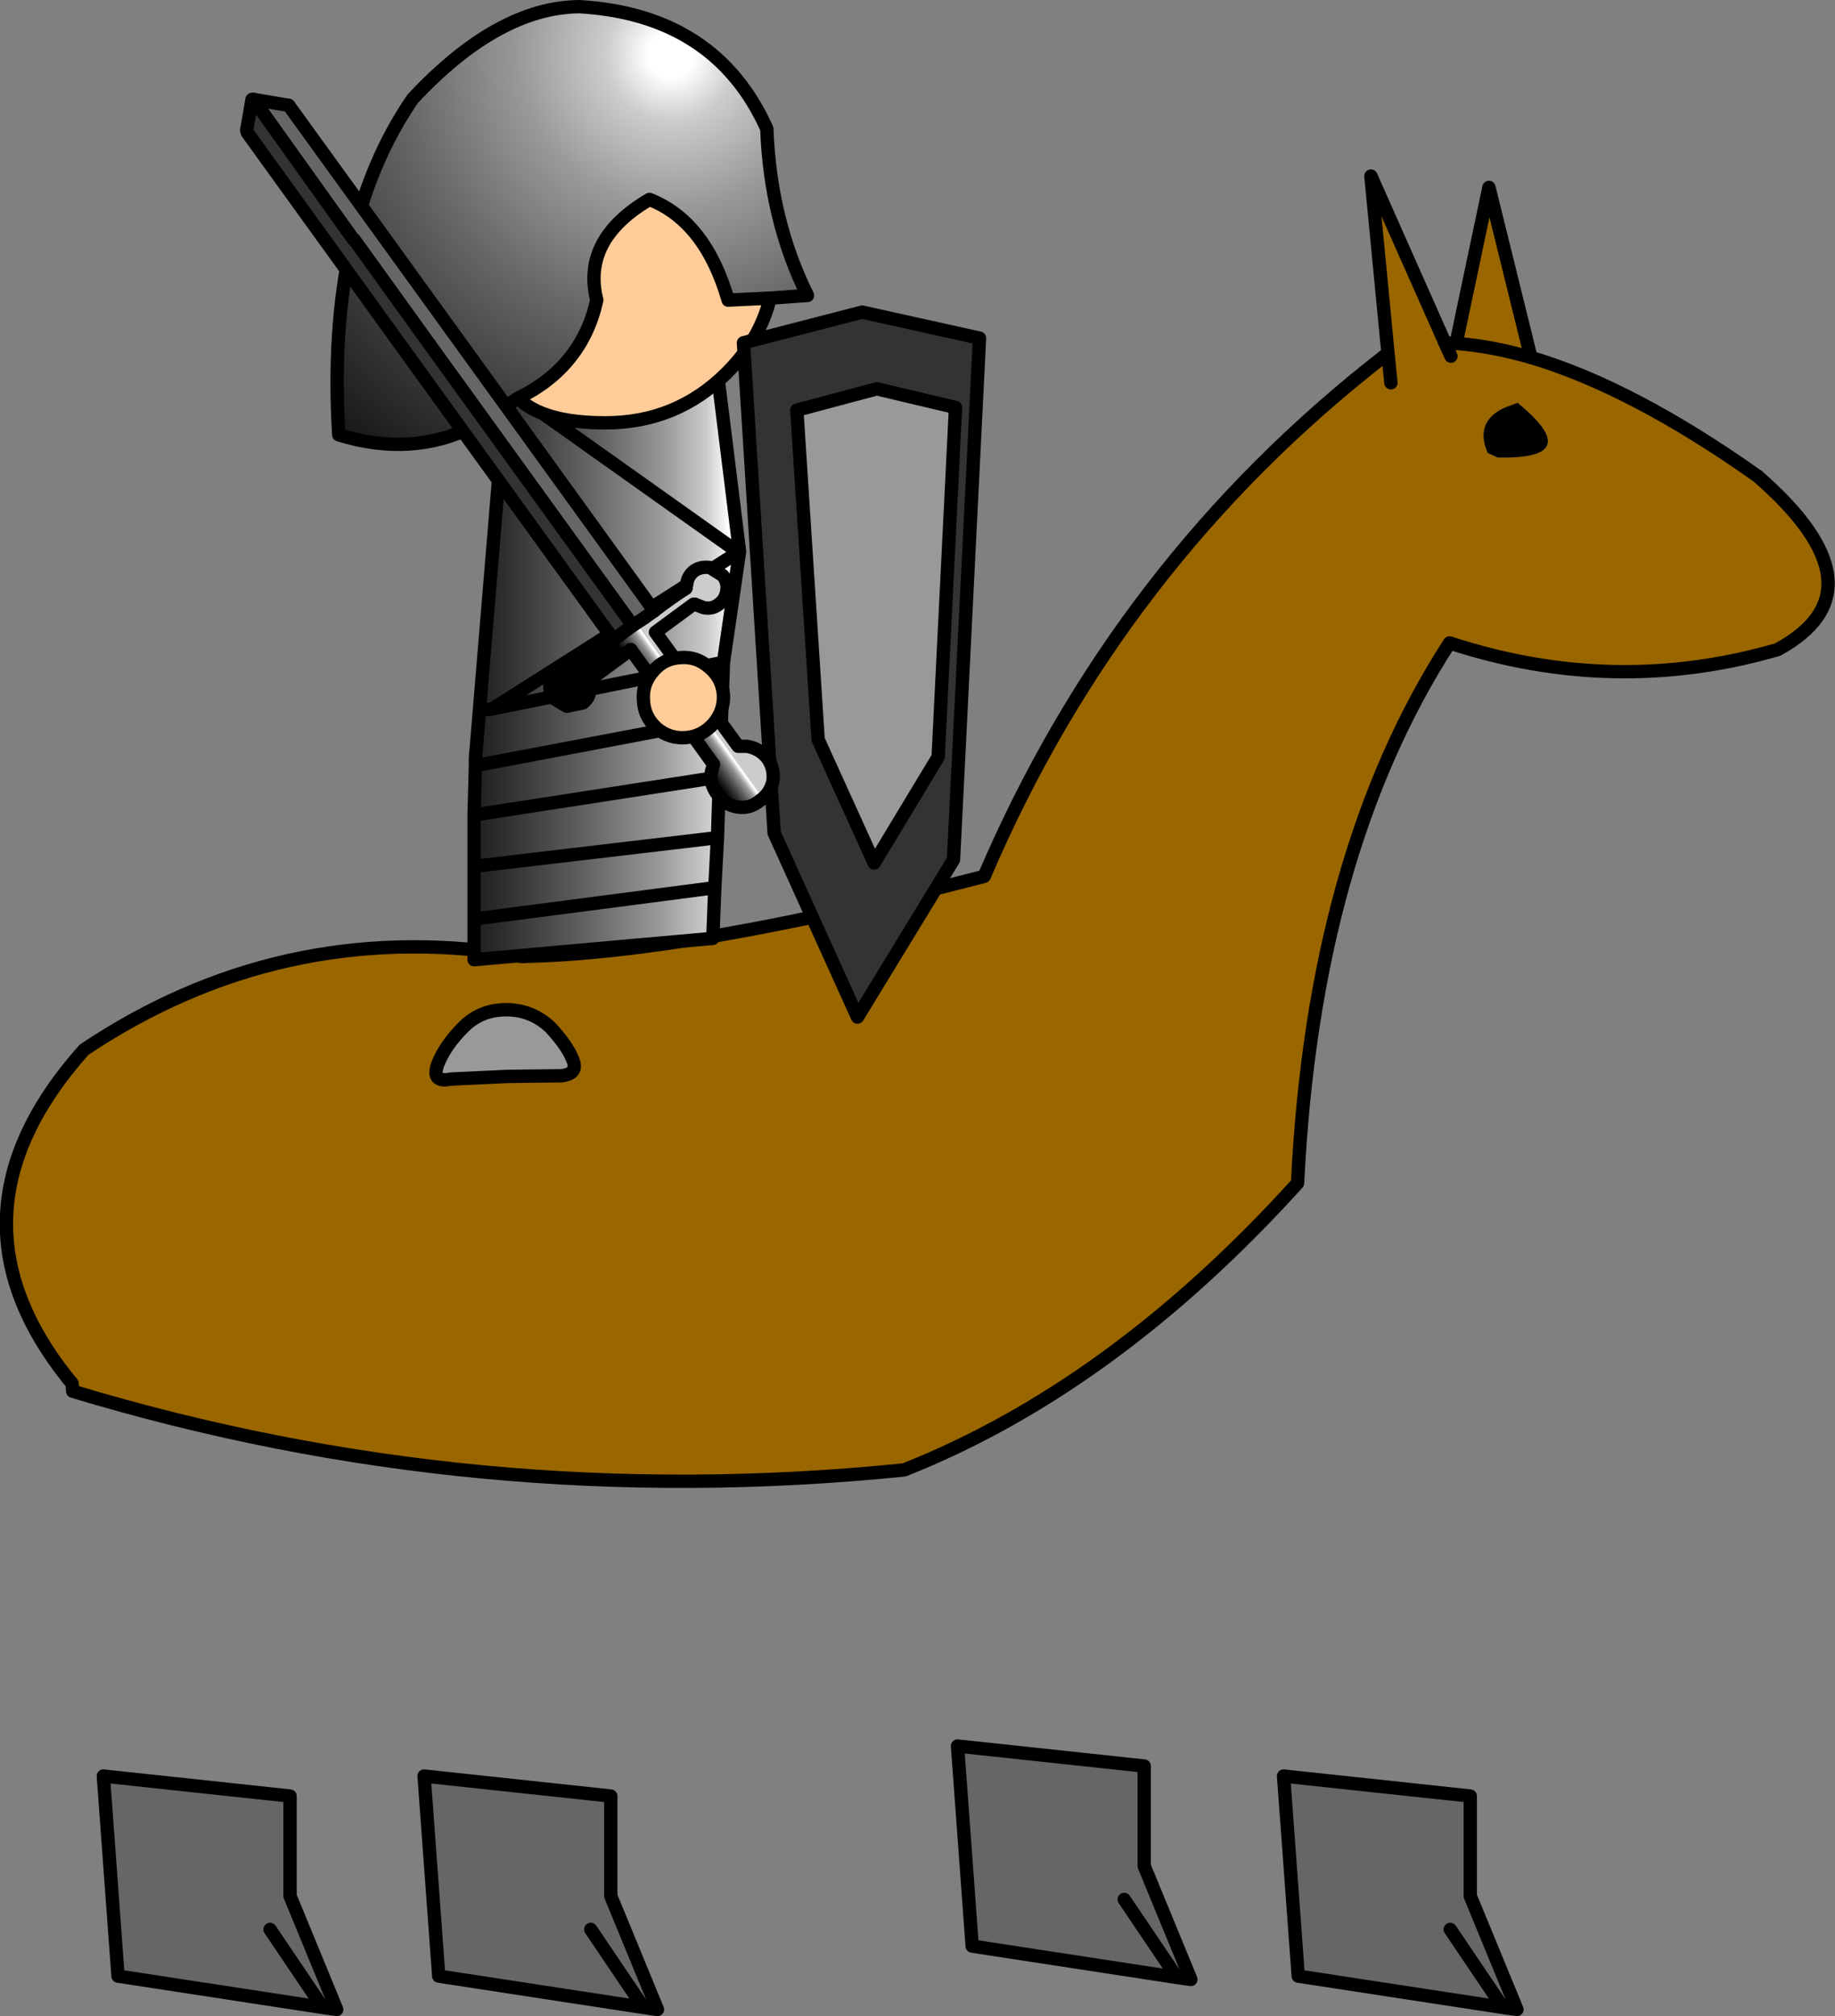<?xml version="1.0" encoding="UTF-8" standalone="no"?>
<svg xmlns:xlink="http://www.w3.org/1999/xlink" height="151.15px" width="137.6px" xmlns="http://www.w3.org/2000/svg">
  <rect width="100%" height="100%" fill="#808080" stroke="none"/>
  <g transform="matrix(1.0, 0.0, 0.0, 1.0, 0.5, -2.75)">
    <path d="M47.75 153.25 L32.4 150.9 31.3 135.9 45.3 137.4 45.3 144.9 48.8 153.4 47.75 153.25 43.8 147.4 47.75 153.25" fill="#666666" fill-rule="evenodd" stroke="none"/>
    <path d="M47.75 153.25 L48.8 153.4 45.3 144.9 45.3 137.4 31.3 135.9 32.4 150.9 47.75 153.25 43.8 147.4" fill="none" stroke="#000000" stroke-linecap="round" stroke-linejoin="round" stroke-width="1.0"/>
    <path d="M23.7 153.25 L8.35 150.9 7.25 135.9 21.25 137.4 21.25 144.9 24.75 153.4 23.7 153.25 19.75 147.4 23.7 153.25" fill="#666666" fill-rule="evenodd" stroke="none"/>
    <path d="M23.7 153.25 L24.75 153.4 21.25 144.9 21.25 137.4 7.25 135.9 8.35 150.9 23.7 153.25 19.75 147.4" fill="none" stroke="#000000" stroke-linecap="round" stroke-linejoin="round" stroke-width="1.0"/>
    <path d="M87.75 151.0 L72.4 148.65 71.3 133.65 85.3 135.15 85.3 142.65 88.8 151.15 87.75 151.0 83.8 145.15 87.75 151.0" fill="#666666" fill-rule="evenodd" stroke="none"/>
    <path d="M87.75 151.0 L88.8 151.15 85.3 142.65 85.3 135.15 71.3 133.65 72.4 148.65 87.75 151.0 83.8 145.15" fill="none" stroke="#000000" stroke-linecap="round" stroke-linejoin="round" stroke-width="1.0"/>
    <path d="M112.2 153.25 L96.85 150.9 95.75 135.9 109.75 137.4 109.75 144.9 113.25 153.4 112.2 153.25 108.25 147.4 112.2 153.25" fill="#666666" fill-rule="evenodd" stroke="none"/>
    <path d="M112.2 153.25 L113.25 153.4 109.75 144.9 109.75 137.4 95.75 135.9 96.85 150.9 112.2 153.25 108.25 147.4" fill="none" stroke="#000000" stroke-linecap="round" stroke-linejoin="round" stroke-width="1.0"/>
    <path d="M113.3 32.95 L112.35 33.3 Q110.05 34.35 111.05 36.7 L111.8 37.05 Q118.5 37.2 113.3 32.95 M108.75 28.5 L108.8 27.95 111.15 16.8 114.3 29.55 Q121.9 31.8 131.3 38.45 141.05 46.95 132.8 51.45 120.55 55.0 108.2 50.95 98.0 66.7 96.8 91.45 82.95 106.75 67.3 112.95 35.25 116.2 4.95 107.05 L4.9 106.45 4.6 106.1 Q-5.2 93.8 5.8 81.45 20.45 71.65 37.85 74.3 L38.8 74.45 Q51.2 74.2 73.3 68.45 83.35 44.95 103.3 29.45 L103.6 29.45 102.3 15.95 107.85 28.45 108.75 28.5 Q111.35 28.7 114.3 29.55 111.35 28.7 108.75 28.5 M37.85 74.3 L38.4 74.4 38.5 74.45 38.6 74.45 38.7 74.45 38.75 74.45 38.7 74.45 38.6 74.45 38.5 74.45 38.4 74.4 37.85 74.3 M103.6 29.45 L103.8 31.45 103.6 29.45 M108.3 29.45 L107.85 28.45 108.3 29.45 M38.75 74.45 L38.8 74.45 38.75 74.45" fill="#996600" fill-rule="evenodd" stroke="none"/>
    <path d="M113.3 32.95 Q118.5 37.2 111.8 37.05 L111.05 36.7 Q110.05 34.35 112.35 33.3 L113.3 32.95" fill="#000000" fill-rule="evenodd" stroke="none"/>
    <path d="M108.8 27.95 L111.15 16.8 114.3 29.55 M131.3 38.45 Q141.05 46.95 132.8 51.45 120.55 55.0 108.2 50.95 98.0 66.7 96.8 91.45 82.95 106.75 67.3 112.95 35.25 116.2 4.95 107.05 L4.9 106.45 4.6 106.1 M38.8 74.45 Q51.2 74.2 73.3 68.45 83.35 44.95 103.3 29.45 M103.6 29.45 L102.3 15.95 107.85 28.45 108.3 29.45 M103.8 31.45 L103.6 29.45 M38.75 74.45 L38.7 74.45 38.6 74.45 38.5 74.45 38.4 74.4 37.85 74.3" fill="none" stroke="#000000" stroke-linecap="round" stroke-linejoin="round" stroke-width="1.0"/>
    <path d="M114.3 29.55 Q121.9 31.8 131.3 38.45 M4.6 106.1 Q-5.2 93.8 5.8 81.45 20.45 71.65 37.85 74.3 M107.85 28.45 L108.75 28.5 Q111.35 28.7 114.3 29.55 M38.8 74.45 L38.75 74.45" fill="none" stroke="#000000" stroke-linecap="round" stroke-linejoin="round" stroke-width="1.0"/>
    <path d="M33.3 83.65 L37.5 83.45 41.6 83.4 Q42.9 83.25 42.45 82.2 42.05 81.15 40.75 79.75 39.35 78.45 37.45 78.45 35.55 78.45 34.25 79.75 32.85 81.15 32.3 82.6 31.85 83.95 33.3 83.65" fill="#999999" fill-rule="evenodd" stroke="none"/>
    <path d="M33.3 83.65 L37.5 83.45 41.6 83.4 Q42.9 83.25 42.45 82.2 42.05 81.15 40.75 79.75 39.35 78.45 37.45 78.45 35.55 78.45 34.25 79.75 32.85 81.15 32.3 82.6 31.85 83.95 33.3 83.65 Z" fill="none" stroke="#000000" stroke-linecap="round" stroke-linejoin="round" stroke-width="1.0"/>
    <path d="M35.45 56.0 L36.4 55.9 Q45.65 50.05 54.85 44.15 45.65 50.05 36.4 55.9 L35.45 56.0 35.15 59.6 35.15 60.15 35.05 63.85 35.05 67.7 35.05 71.65 35.05 74.7 52.95 73.1 53.1 69.3 53.3 65.55 53.45 61.0 53.6 56.65 53.75 52.4 54.95 44.15 54.85 44.15 37.6 31.9 37.45 31.75 37.45 31.9 35.45 56.0 M37.6 31.9 L37.45 31.9 37.6 31.9 M36.4 55.9 L53.75 52.4 36.4 55.9 M53.6 56.65 L35.15 60.15 53.6 56.65 M35.05 71.65 L53.1 69.3 35.05 71.65 M53.45 61.0 L35.05 63.85 53.45 61.0 M53.3 65.55 L35.05 67.7 53.3 65.55" fill="url(#gradient0)" fill-rule="evenodd" stroke="none"/>
    <path d="M37.6 31.9 L54.85 44.15 54.95 44.05 53.35 31.15 53.35 31.1 37.6 31.9" fill="url(#gradient1)" fill-rule="evenodd" stroke="none"/>
    <path d="M54.85 44.15 Q45.65 50.05 36.4 55.9 L35.45 56.0 37.45 31.9 37.6 31.9 54.85 44.15 54.95 44.05 54.95 44.15 54.85 44.15 M37.45 31.9 L37.45 31.75 37.6 31.9 53.35 31.1 53.35 31.15 54.95 44.05 M35.45 56.0 L35.15 59.6 35.15 60.15 35.05 63.85 35.05 67.7 35.05 71.65 35.05 74.7 52.95 73.1 53.1 69.3 53.3 65.55 53.45 61.0 53.6 56.65 53.75 52.4 54.95 44.15 M35.05 67.7 L53.3 65.55 M35.05 63.85 L53.45 61.0 M53.1 69.3 L35.05 71.65 M35.15 60.15 L53.6 56.65 M53.75 52.4 L36.4 55.9" fill="none" stroke="#000000" stroke-linecap="round" stroke-linejoin="round" stroke-width="1.0"/>
    <path d="M57.25 25.1 L60.05 24.9 Q57.25 19.25 57.0 12.4 53.15 3.85 42.95 3.25 36.85 3.3 30.45 10.15 23.95 19.6 24.9 35.35 30.4 37.05 35.05 34.7 L38.35 32.6 Q43.15 30.25 44.25 25.25 43.1 20.7 48.2 17.7 52.4 19.35 54.1 25.25 L57.25 25.1" fill="url(#gradient2)" fill-rule="evenodd" stroke="none"/>
    <path d="M57.25 25.1 L54.1 25.25 Q52.4 19.35 48.2 17.7 43.1 20.7 44.25 25.25 43.15 30.25 38.35 32.6 40.2 34.45 44.9 34.45 50.25 34.45 54.0 30.7 56.5 28.2 57.25 25.1" fill="#ffcc99" fill-rule="evenodd" stroke="none"/>
    <path d="M38.35 32.6 L35.05 34.7 Q30.4 37.05 24.9 35.35 23.95 19.6 30.45 10.15 36.85 3.3 42.95 3.25 53.15 3.85 57.0 12.4 57.25 19.25 60.05 24.9 L57.25 25.1 54.1 25.25 Q52.4 19.35 48.2 17.7 43.1 20.7 44.25 25.25 43.15 30.25 38.35 32.6 40.2 34.45 44.9 34.45 50.25 34.45 54.0 30.7 56.5 28.2 57.25 25.1" fill="none" stroke="#000000" stroke-linecap="round" stroke-linejoin="round" stroke-width="1.0"/>
    <path d="M60.0 51.55 Q60.0 52.8 60.9 53.65 61.75 54.55 63.05 54.55 64.3 54.55 65.2 53.65 66.05 52.8 66.05 51.55 66.05 50.25 65.2 49.4 64.3 48.5 63.05 48.5 61.75 48.5 60.9 49.4 60.0 50.25 60.0 51.55" fill="#ffcc99" fill-rule="evenodd" stroke="none"/>
    <path d="M60.0 51.55 Q60.0 52.8 60.9 53.65 61.75 54.55 63.05 54.55 64.3 54.55 65.2 53.65 66.05 52.8 66.05 51.55 66.05 50.25 65.2 49.4 64.3 48.5 63.05 48.5 61.75 48.5 60.9 49.4 60.0 50.25 60.0 51.55 Z" fill="none" stroke="#000000" stroke-linecap="round" stroke-linejoin="round" stroke-width="1.0"/>
    <path d="M72.95 28.1 L64.15 26.15 55.25 28.45 57.55 65.2 63.8 79.0 71.0 67.2 72.95 28.1 M60.85 58.2 L59.25 33.5 65.25 31.9 71.15 33.3 69.85 59.5 65.05 67.45 60.85 58.2" fill="#333333" fill-rule="evenodd" stroke="none"/>
    <path d="M60.85 58.2 L65.05 67.45 69.85 59.5 71.15 33.3 65.25 31.9 59.25 33.5 60.85 58.2" fill="#999999" fill-rule="evenodd" stroke="none"/>
    <path d="M72.95 28.1 L64.15 26.15 55.25 28.45 57.55 65.2 63.8 79.0 71.0 67.2 72.95 28.1 M60.85 58.2 L65.05 67.45 69.85 59.5 71.15 33.3 65.25 31.9 59.25 33.5 60.85 58.2" fill="none" stroke="#000000" stroke-linecap="round" stroke-linejoin="round" stroke-width="1.0"/>
    <path d="M48.55 48.55 L33.3 27.45 21.15 10.65 18.5 10.2 26.0 20.7 26.05 20.7 31.7 28.55 46.95 49.65 47.85 49.05 48.55 48.55" fill="#666666" fill-rule="evenodd" stroke="none"/>
    <path d="M18.5 10.2 L18.4 10.2 18.0 12.5 18.05 12.7 30.25 29.6 45.5 50.7 45.85 50.45 46.95 49.65 31.7 28.55 26.05 20.7 26.0 20.7 18.5 10.2" fill="#333333" fill-rule="evenodd" stroke="none"/>
    <path d="M45.5 50.7 L42.8 52.75 42.5 52.65 Q41.85 52.6 41.35 52.95 40.85 53.3 40.75 53.95 40.65 54.6 41.0 55.1 L42.0 55.7 43.2 55.45 Q43.7 55.1 43.75 54.4 L43.8 53.75 43.75 53.7 46.8 51.45 53.0 60.05 52.85 60.6 Q52.7 61.55 53.3 62.3 53.85 63.1 54.8 63.25 55.7 63.4 56.45 62.8 57.25 62.25 57.45 61.35 57.6 60.4 57.05 59.6 56.45 58.85 55.5 58.7 L54.85 58.7 48.65 50.15 51.5 48.05 51.6 48.05 52.25 48.3 Q52.9 48.45 53.4 48.05 53.9 47.7 54.0 47.05 54.1 46.4 53.7 45.9 L52.75 45.3 Q52.05 45.2 51.55 45.55 51.05 45.95 51.0 46.55 50.9 46.7 50.95 46.85 49.7 47.65 48.55 48.55 L47.85 49.05 46.95 49.65 45.85 50.45 45.5 50.7" fill="url(#gradient3)" fill-rule="evenodd" stroke="none"/>
    <path d="M18.4 10.2 L18.0 12.5 M30.25 29.6 L45.5 50.7 M43.8 53.75 L43.75 53.7 46.8 51.45 M53.0 60.05 L52.85 60.6 Q52.7 61.55 53.3 62.3 53.85 63.1 54.8 63.25 55.7 63.4 56.45 62.8 57.25 62.25 57.45 61.35 57.6 60.4 57.05 59.6 56.45 58.85 55.5 58.7 L54.85 58.7 48.65 50.15 51.5 48.05 51.6 48.05 M48.55 48.55 L33.3 27.45 M21.15 10.65 L18.5 10.2 M31.7 28.55 L46.95 49.65 45.85 50.45 M47.85 49.05 L46.95 49.65" fill="none" stroke="#000000" stroke-linecap="round" stroke-linejoin="round" stroke-width="1.0"/>
    <path d="M18.0 12.5 L18.05 12.7 30.25 29.6 M45.5 50.7 L42.8 52.75 42.5 52.65 Q41.85 52.6 41.35 52.95 40.85 53.3 40.75 53.95 40.65 54.6 41.0 55.1 L42.0 55.7 43.2 55.45 Q43.7 55.1 43.75 54.4 L43.8 53.75 M46.8 51.45 L53.0 60.05 M51.6 48.05 L52.25 48.3 Q52.9 48.45 53.4 48.05 53.9 47.7 54.0 47.05 54.1 46.4 53.7 45.9 L52.75 45.3 Q52.05 45.2 51.55 45.55 51.05 45.95 51.0 46.55 50.9 46.7 50.95 46.85 49.7 47.65 48.55 48.55 L47.85 49.05 M33.3 27.45 L21.15 10.65 M18.5 10.2 L26.0 20.7 M26.05 20.7 L31.7 28.55 M45.85 50.45 L45.5 50.7" fill="none" stroke="#000000" stroke-linecap="round" stroke-linejoin="round" stroke-width="1.0"/>
    <path d="M48.75 57.35 Q49.7 58.15 50.95 58.05 52.15 57.95 53.0 57.0 53.8 56.05 53.75 54.85 53.65 53.6 52.7 52.8 51.75 51.95 50.55 52.05 49.3 52.1 48.5 53.05 47.65 54.0 47.75 55.25 47.8 56.5 48.75 57.35" fill="#ffcc99" fill-rule="evenodd" stroke="none"/>
    <path d="M48.75 57.35 Q49.7 58.15 50.95 58.05 52.15 57.95 53.0 57.0 53.8 56.05 53.75 54.85 53.65 53.6 52.7 52.8 51.75 51.95 50.55 52.05 49.3 52.1 48.5 53.05 47.65 54.0 47.75 55.25 47.8 56.5 48.75 57.35 Z" fill="none" stroke="#000000" stroke-linecap="round" stroke-linejoin="round" stroke-width="1.0"/>
  </g>
  <defs>
    <linearGradient gradientTransform="matrix(-0.015, 0.0, 0.0, 1.591, 43.15, 26.1)" gradientUnits="userSpaceOnUse" id="gradient0" spreadMethod="pad" x1="-819.2" x2="819.2">
      <stop offset="0.0" stop-color="#ffffff"/>
      <stop offset="0.039" stop-color="#ffffff"/>
      <stop offset="0.114" stop-color="#cccccc"/>
      <stop offset="0.263" stop-color="#999999"/>
      <stop offset="0.471" stop-color="#666666"/>
      <stop offset="0.714" stop-color="#333333"/>
      <stop offset="1.0" stop-color="#000000"/>
    </linearGradient>
    <linearGradient gradientTransform="matrix(-0.013, 0.0, 0.0, 1.591, 44.3, 27.35)" gradientUnits="userSpaceOnUse" id="gradient1" spreadMethod="pad" x1="-819.2" x2="819.2">
      <stop offset="0.0" stop-color="#ffffff"/>
      <stop offset="0.039" stop-color="#ffffff"/>
      <stop offset="0.114" stop-color="#cccccc"/>
      <stop offset="0.263" stop-color="#999999"/>
      <stop offset="0.471" stop-color="#666666"/>
      <stop offset="0.714" stop-color="#333333"/>
      <stop offset="1.0" stop-color="#000000"/>
    </linearGradient>
    <radialGradient cx="0" cy="0" gradientTransform="matrix(-0.053, 0.0, 0.0, 0.053, 49.85, 6.85)" gradientUnits="userSpaceOnUse" id="gradient2" r="819.2" spreadMethod="pad">
      <stop offset="0.0" stop-color="#ffffff"/>
      <stop offset="0.039" stop-color="#ffffff"/>
      <stop offset="0.114" stop-color="#cccccc"/>
      <stop offset="0.263" stop-color="#999999"/>
      <stop offset="0.471" stop-color="#666666"/>
      <stop offset="0.714" stop-color="#333333"/>
      <stop offset="1.0" stop-color="#000000"/>
    </radialGradient>
    <linearGradient gradientTransform="matrix(-0.001, 9.0E-4, 0.517, 0.715, 50.85, 56.25)" gradientUnits="userSpaceOnUse" id="gradient3" spreadMethod="pad" x1="-819.2" x2="819.2">
      <stop offset="0.012" stop-color="#cccccc"/>
      <stop offset="0.055" stop-color="#ffffff"/>
      <stop offset="0.082" stop-color="#ffffff"/>
      <stop offset="0.161" stop-color="#cccccc"/>
      <stop offset="0.263" stop-color="#999999"/>
      <stop offset="0.471" stop-color="#666666"/>
      <stop offset="0.714" stop-color="#333333"/>
      <stop offset="1.0" stop-color="#000000"/>
    </linearGradient>
  </defs>
</svg>
